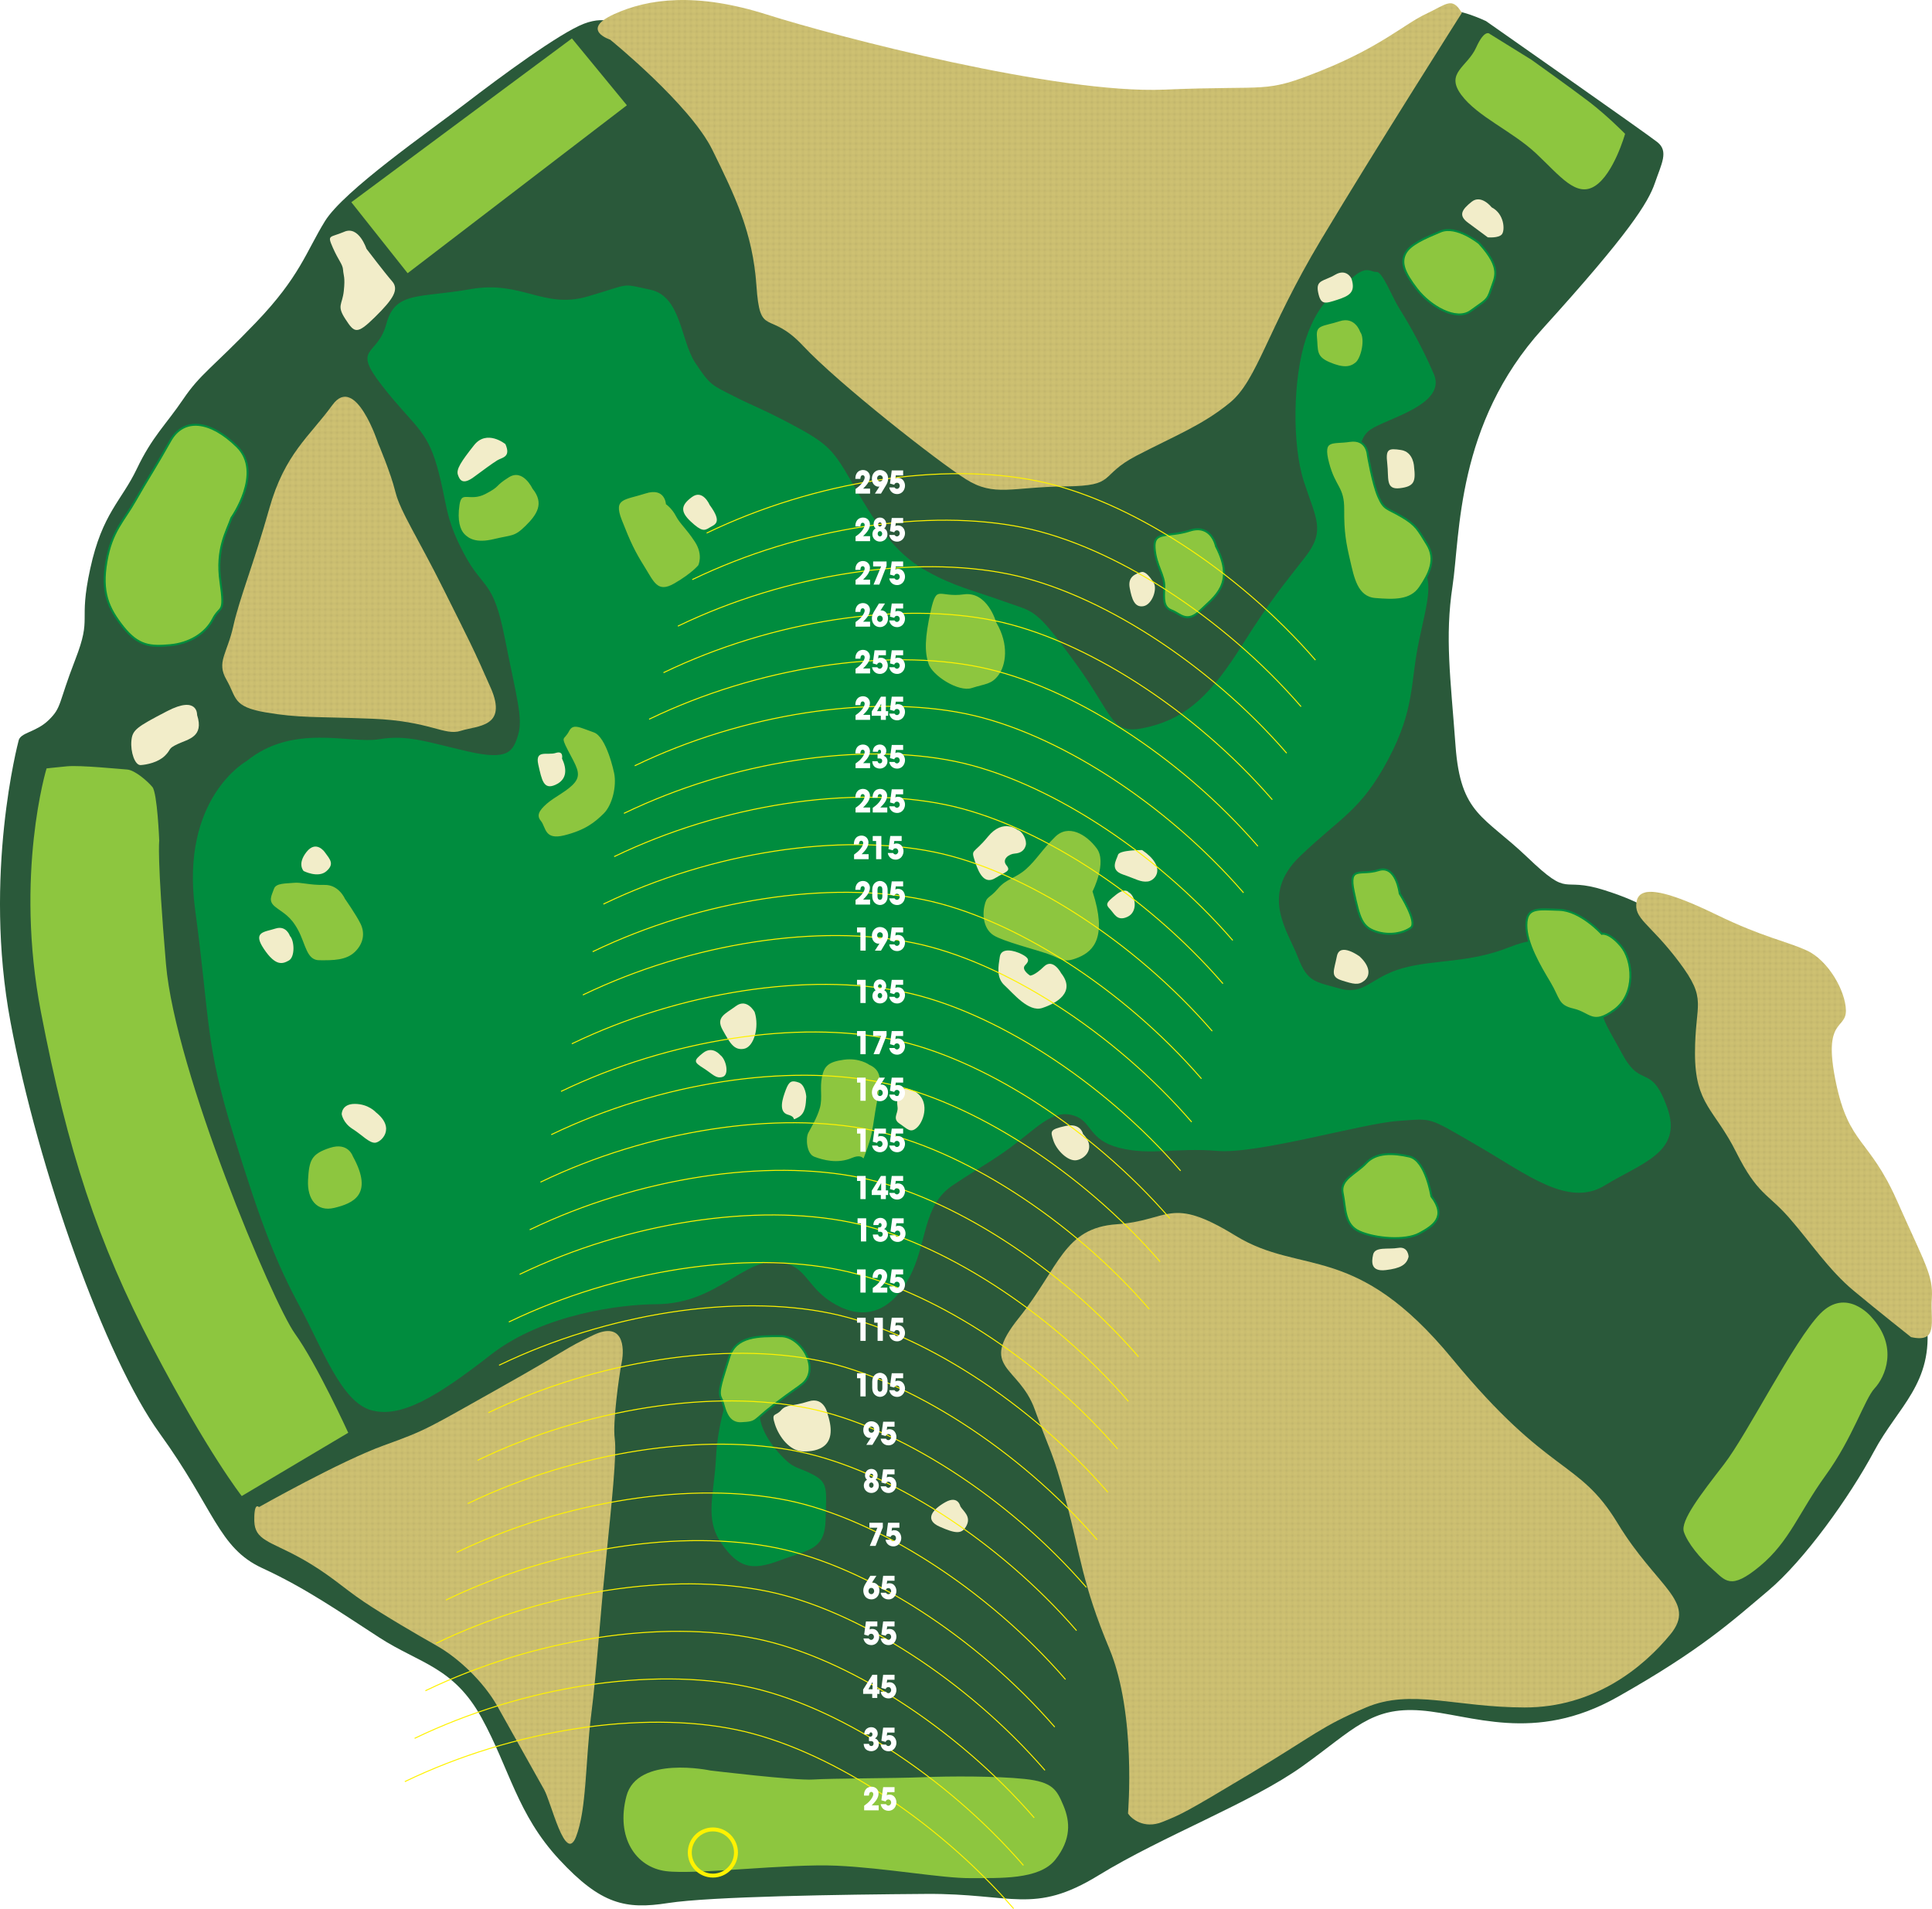 <!-- Generator: Adobe Illustrator 24.1.0, SVG Export Plug-In  -->
<svg version="1.1" xmlns="http://www.w3.org/2000/svg" xmlns:xlink="http://www.w3.org/1999/xlink" x="0px" y="0px"
	 width="982.87px" height="971.056px" viewBox="0 0 982.87 971.056" style="enable-background:new 0 0 982.87 971.056;"
	 xml:space="preserve">
<style type="text/css">
	.st0{fill:none;}
	.st1{clip-path:url(#SVGID_2_);fill:none;stroke:#C1B56C;stroke-width:2;stroke-dasharray:2,1;}
	.st2{fill:#2A593A;}
	.st3{fill:#008C3E;}
	.st4{fill:#F2EDC9;}
	.st5{fill:#8DC63F;stroke:#008C3E;}
	.st6{fill:#8DC63F;}
	.st7{fill:url(#NATIVE);}
	.st8{fill:none;stroke:#FFF200;stroke-width:0.5;}
	.st9{fill:none;stroke:#FFF200;stroke-width:2;}
	.st10{fill:#FFFFFF;}
</style>
<defs>
	
		<pattern  x="-7.028" y="734.565" width="72" height="72" patternUnits="userSpaceOnUse" id="NATIVE" viewBox="0 -72 72 72" style="overflow:visible;">
		<g>
			<rect y="-72" class="st0" width="72" height="72"/>
			<g>
				<defs>
					<rect id="SVGID_1_" y="-72" width="72" height="72"/>
				</defs>
				<use xlink:href="#SVGID_1_"  style="overflow:visible;fill:#D3C574;"/>
				<clipPath id="SVGID_2_">
					<use xlink:href="#SVGID_1_"  style="overflow:visible;"/>
				</clipPath>
				<line class="st1" x1="0.5" y1="-1.5" x2="71.5" y2="-1.5"/>
				<line class="st1" x1="0.5" y1="-4.5" x2="71.5" y2="-4.5"/>
				<line class="st1" x1="0.5" y1="-7.5" x2="71.5" y2="-7.5"/>
				<line class="st1" x1="0.5" y1="-10.5" x2="71.5" y2="-10.5"/>
				<line class="st1" x1="0.5" y1="-13.5" x2="71.5" y2="-13.5"/>
				<line class="st1" x1="0.5" y1="-16.5" x2="71.5" y2="-16.5"/>
				<line class="st1" x1="0.5" y1="-19.5" x2="71.5" y2="-19.5"/>
				<line class="st1" x1="0.5" y1="-22.5" x2="71.5" y2="-22.5"/>
				<line class="st1" x1="0.5" y1="-25.5" x2="71.5" y2="-25.5"/>
				<line class="st1" x1="0.5" y1="-28.5" x2="71.5" y2="-28.5"/>
				<line class="st1" x1="0.5" y1="-31.5" x2="71.5" y2="-31.5"/>
				<line class="st1" x1="0.5" y1="-34.5" x2="71.5" y2="-34.5"/>
				<line class="st1" x1="0.5" y1="-37.5" x2="71.5" y2="-37.5"/>
				<line class="st1" x1="0.5" y1="-40.5" x2="71.5" y2="-40.5"/>
				<line class="st1" x1="0.5" y1="-43.5" x2="71.5" y2="-43.5"/>
				<line class="st1" x1="0.5" y1="-46.5" x2="71.5" y2="-46.5"/>
				<line class="st1" x1="0.5" y1="-49.5" x2="71.5" y2="-49.5"/>
				<line class="st1" x1="0.5" y1="-52.5" x2="71.5" y2="-52.5"/>
				<line class="st1" x1="0.5" y1="-55.5" x2="71.5" y2="-55.5"/>
				<line class="st1" x1="0.5" y1="-58.5" x2="71.5" y2="-58.5"/>
				<line class="st1" x1="0.5" y1="-61.5" x2="71.5" y2="-61.5"/>
				<line class="st1" x1="0.5" y1="-64.5" x2="71.5" y2="-64.5"/>
				<line class="st1" x1="0.5" y1="-67.5" x2="71.5" y2="-67.5"/>
				<line class="st1" x1="0.5" y1="-70.5" x2="71.5" y2="-70.5"/>
			</g>
		</g>
	</pattern>
</defs>
<path class="st2" d="M9.389,377.063c0,0-18.124,67.956-4.011,142.983S53.429,690.69,81.238,729.14s29.846,58.238,52.171,68.524
	s39.363,22.286,59.688,35.412s37.666,14.804,51.955,40.842c14.289,26.038,18.058,48.916,39.402,71.936
	c21.343,23.02,33.845,25.537,55.401,22.196c21.556-3.341,87.69-4.344,131.409-4.65c43.72-0.306,54.615,10.766,87.511-9.399
	c32.896-20.165,77.847-36.937,103.921-55.62c26.074-18.682,34.735-30.256,60.203-28.292c25.468,1.963,57.419,17.16,100.012-6.881
	c42.594-24.041,58.309-38.633,76.668-54.082c18.359-15.449,41.467-47.776,53.735-70.744c12.268-22.968,30.377-34.685,26.893-65.688
	c-3.484-31.004-45.152-67.149-45.152-67.149l-65.032-108.171l-27.862-31.86c0,0-3.251-5.518-26.04-12.732
	c-22.789-7.214-16.734,4.698-38.97-16.572s-34.095-21.805-36.668-56.755c-2.574-34.951-5.486-55.185-1.54-81.296
	c3.946-26.111,1.764-82.368,45.874-131.001s53.682-64.154,57.057-74.012c3.375-9.859,7.161-16.199,1.267-20.86
	c-5.894-4.661-87.157-61.557-87.157-61.557s-15.538-7.375-19.735-4.553c-4.197,2.822-36.967,34.631-36.967,34.631l-241.294,91.417
	L315.713,13.322c0,0-6.323-5.983-18.663-1.249s-42.397,26.899-60.523,40.812s-61.648,44.098-71.22,59.618
	s-12.75,28.236-35.127,51.562s-28.109,25.915-37.003,39.025c-8.893,13.109-15.751,18.985-23.573,35.399
	s-17.537,22.486-23.697,50.776c-6.16,28.29,1.126,23.735-7.624,46.292c-8.75,22.557-6.785,24.111-13.429,30.647
	S10.085,372.455,9.389,377.063z"/>
<path class="st3" d="M125.538,387.074c0,0-33.937,18.701-26.296,75.458s5.008,67.612,19.439,114.473
	c14.432,46.861,22.146,65.899,33.773,87.514c11.627,21.615,21.129,48.535,36.367,52.823c15.238,4.288,33.843-7.132,60.857-28.203
	c27.014-21.071,67.084-25.607,83.977-25.702c16.894-0.095,27.823-6.717,36.891-11.967c9.067-5.249,18.379-12.116,29.46-8.787
	c11.081,3.329,11.232,13.281,25.285,21.031s27.504,4.156,37.135-13.585s6.545-36.741,22.366-47.258
	c15.821-10.517,21.859-13.245,33.504-22.407s18.642-16.048,28.105-12.963c9.463,3.085,7.074,12.322,23.008,16.384
	c15.934,4.063,29.159-0.227,49.74,1.559c20.581,1.786,73.932-13.982,91.992-15.224c18.06-1.243,14.598-2.428,40.165,12.358
	s46.487,31.847,65.092,20.427c18.605-11.42,39.938-16.802,31.791-39.545s-13.113-9.594-22.463-26.562
	c-9.351-16.968-8.673-14.88-11.834-24.625c-3.161-9.745-24.063-29.12-24.063-29.12s-1.543-9.5-21.973-1.335
	c-20.43,8.166-38.001,6.172-54.236,10.669c-16.235,4.497-19.32,13.96-32.018,10.386c-12.699-3.574-16.405-3.141-21.391-16.14
	s-19.416-31.397,1.107-51.132c20.523-19.735,30.964-23.122,44.827-49.159c13.863-26.037,11.191-39.018,15.762-60.502
	c4.57-21.484,7.411-29.329,1.014-39.563c-6.397-10.234-30.855-47.688-30.855-47.688s-3.124-14.373,5.022-20.092
	c8.145-5.719,38.979-12.644,32.393-28.202s-14.807-29.046-18.005-34.162s-8.184-18.116-11.194-17.909
	c-3.01,0.207-5.061-3.743-12.755,3.368s-16.517,10.743-23.156,30.59c-6.64,19.847-7.146,53.86-1.05,72.654
	s11.138,24.851,0.849,38.189c-10.29,13.339-17.062,20.92-32.299,45.095c-15.237,24.175-27.37,36.573-47.311,41.503
	c-19.941,4.93-16.63-3.837-37.457-32.468s-20.62-25.621-36.31-31.302c-15.69-5.681-24.701-7.373-38.754-15.123
	c-14.053-7.75-22.99-18.698-35.087-39.391c-12.097-20.693-13.226-24.173-30.967-33.804c-17.741-9.631-21.898-10.59-32.96-16.233
	c-11.062-5.643-11.758-5.417-19.302-16.817c-7.544-11.4-7.132-33.843-22.84-37.21c-15.709-3.367-9.463-3.085-31.962,3.444
	c-22.499,6.529-33.487-8.37-59.673-3.722c-26.187,4.648-38.189,0.849-42.722,17.705s-17.909,11.194-2.105,31.454
	s22.501,21.934,27.901,40.953c5.4,19.019,3.5,25.02,13.528,44.077c10.028,19.056,14.938,12.848,20.94,43.211
	c6.003,30.363,9.39,40.804,6.775,49.345c-2.615,8.541-4.966,13.15-25.754,8.354s-30.477-8.577-45.075-6.149
	C178.137,378.474,149.297,367.827,125.538,387.074z"/>
<path class="st4" d="M165.197,433.444c0,0-4.346-6.283-9.256-0.075c-4.91,6.208-1.467,9.707-1.467,9.707s7.375,3.762,11.57,0.093
	S167.944,437.169,165.197,433.444z"/>
<path class="st4" d="M147.497,476.112c0,0-1.806-5.568-7.375-3.762c-5.568,1.806-11.814,1.524-5.869,10.366
	c5.945,8.842,9.425,7.713,12.68,5.888C150.188,486.778,149.792,478.444,147.497,476.112z"/>
<path class="st5" d="M117.743,263.439c0,0,16.384-23.008,2.839-36.308s-27.185-15.03-33.994-2.82
	c-6.809,12.21-11.964,20.036-17.833,30.402c-5.869,10.366-11.926,15.408-14.597,30.891s0.735,23.61,8.524,33.392
	s14.035,10.064,23.761,9.217c9.726-0.847,18.097-5.87,21.859-13.245s6.264-2.032,3.856-18.944
	C109.749,279.11,115.373,270.362,117.743,263.439z"/>
<path class="st4" d="M191.203,565.788c0,0-3.669-4.195-10.61-4.251c-6.942-0.056-6.753,5.268-6.753,5.268s0.659,4.402,5.494,7.449
	c4.835,3.047,8.504,7.242,11.514,7.035S201.55,573.971,191.203,565.788z"/>
<path class="st4" d="M383.915,514.815c0,0-3.876-7.205-9.463-3.085s-10.459,5.701-6.809,12.21c3.65,6.509,5.701,10.459,10.799,9.575
	S386.398,522.472,383.915,514.815z"/>
<path class="st4" d="M366.383,536.657c0,0-3.894-4.891-8.785-0.997s-4.665,4.59,0.17,7.638s6.434,5.606,9.914,4.477
	C371.161,546.647,369.374,538.764,366.383,536.657z"/>
<path class="st4" d="M410.179,557.838c0,0-0.414-6.02-3.876-7.205c-3.462-1.185-4.854-0.733-6.509,3.65
	c-1.655,4.383-4.025,11.307,1.054,12.736c5.079,1.43,1.129,3.48,5.079,1.43S409.916,561.77,410.179,557.838z"/>
<path class="st4" d="M465.506,555.277c0,0-6.679-3.988-8.108,1.092s-0.959,4.158-0.752,7.168c0.207,3.01-2.822,5.531,1.092,8.108
	c3.913,2.577,5.512,5.135,9.011,1.693C470.248,569.894,473.107,559.735,465.506,555.277z"/>
<path class="st4" d="M421.136,719.681c0,0-1.543-9.5-9.896-6.791s-11.118,1.299-13.921,4.516c-2.803,3.217-5.098,0.884-3.066,7.149
	c2.032,6.264,7.526,13.714,14.467,13.77C415.663,738.38,426.555,736.386,421.136,719.681z"/>
<path class="st4" d="M488.562,766.276c0,0-1.11-5.794-7.619-2.144c-6.509,3.65-10.948,8.936-2.878,12.473
	c8.071,3.536,11.306,4.025,13.658-0.584C494.075,771.411,490.162,768.834,488.562,766.276z"/>
<path class="st4" d="M550.953,576.794c0,0-1.11-5.794-8.993-4.007c-7.882,1.788-7.657,2.484-6.076,7.356s7.319,10.704,11.721,10.045
	C552.007,589.529,557.839,583.791,550.953,576.794z"/>
<path class="st4" d="M539.812,495.017c0,0-4.102-7.901-8.767-3.311c-4.665,4.59-6.979,4.572-6.979,4.572s-4.835-3.047-2.502-5.343
	c2.333-2.295,1.881-3.687-1.806-5.568c-3.687-1.881-10.385-3.555-11.118,1.299c-0.733,4.854-1.937,10.629,2.428,14.598
	c4.365,3.969,12.154,13.751,19.114,11.493C537.141,510.499,547.601,504.799,539.812,495.017z"/>
<path class="st4" d="M574.161,453.872c0,0-1.599-2.558-6.49,1.336c-4.891,3.894-5.361,4.816-3.066,7.149s3.65,6.509,8.993,4.007
	C578.94,463.861,577.849,455.753,574.161,453.872z"/>
<path class="st4" d="M581.046,432.407c0,0-11.57-0.093-12.284,2.446s-4.458,7.6,2.465,9.97s8.993,4.007,12.699,3.574
	C587.631,447.964,593.932,441.304,581.046,432.407z"/>
<path class="st4" d="M517.722,422.176c0,0-7.356-6.076-15.069,3.349c-7.713,9.425-8.842,5.945-6.584,12.906
	c2.258,6.96,5.23,11.381,10.347,8.183c5.117-3.198,8.127-3.405,5.606-6.434c-2.521-3.029,1.204-5.775,4.214-5.983
	c3.01-0.207,4.872-1.58,5.587-4.12C522.539,427.537,520.262,422.891,517.722,422.176z"/>
<path class="st4" d="M587.002,296.618c0,0-3.65-6.509-6.434-5.606s-6.961,2.258-5.85,8.052c1.11,5.794,2.465,9.97,6.867,9.312
	C585.987,307.718,588.827,299.873,587.002,296.618z"/>
<path class="st4" d="M691.684,486.524c0,0-10.121-7.487-11.57-0.093c-1.448,7.393-3.555,10.385,2.446,12.284
	c6.001,1.9,8.541,2.614,11.57,0.093C697.159,496.288,697.197,491.66,691.684,486.524z"/>
<path class="st4" d="M716.6,639.223c0,0-0.188-5.324-5.286-4.439s-11.795-0.789-12.755,3.368s-0.997,8.785,6.415,7.92
	C712.386,645.206,715.641,643.381,716.6,639.223z"/>
<path class="st4" d="M719.382,237.522c0,0-0.17-7.638-6.641-8.616s-7.864-0.526-6.998,6.886s-1.034,13.413,6.378,12.548
	C719.533,247.473,720.248,244.934,719.382,237.522z"/>
<path class="st4" d="M687.527,141.693c0,0-2.502-5.343-8.315-1.918s-9.97,2.465-8.634,8.955c1.336,6.49,3.424,5.813,9.689,3.781
	C686.531,150.478,689.785,148.653,687.527,141.693z"/>
<path class="st4" d="M758.862,105.475c0,0-5.268-6.753-10.159-2.859c-4.891,3.894-6.998,6.886-1.937,10.629
	c5.061,3.743,10.121,7.487,10.121,7.487s5.55,0.508,7.186-1.562C765.711,117.101,765.315,108.767,758.862,105.475z"/>
<path class="st4" d="M361.006,256.842c0,0-3.405-8.127-8.993-4.007c-5.587,4.12-6.076,7.356-0.564,12.491
	c5.512,5.135,6.904,4.684,9.463,3.085C363.471,266.812,367.873,266.154,361.006,256.842z"/>
<path class="st4" d="M257.123,225.92c0,0-9.425-7.713-15.972,0.565c-6.546,8.278-9.123,12.191-8.22,14.975s2.502,5.343,8.089,1.222
	c5.587-4.12,9.312-6.867,11.87-8.466C255.449,232.617,260.076,232.654,257.123,225.92z"/>
<path class="st4" d="M186.42,126.537c0,0-3.838-11.833-11.269-8.653s-8.804,1.317-5.85,8.052s5.023,8.371,5.23,11.381
	c0.207,3.01,1.129,3.48,0.377,10.648s-3.762,7.375,0.81,14.354s5.719,8.145,15.05-1.035c9.33-9.181,12.378-14.016,8.709-18.211
	S186.42,126.537,186.42,126.537z"/>
<path class="st4" d="M100.272,363.729c0,0,0.545-10.178-15.257-1.974s-17.664,9.576-18.172,15.126s1.75,12.51,4.76,12.303
	c3.01-0.207,8.804-1.317,12.303-4.76c3.499-3.443,1.185-3.462,6.528-5.964C95.776,375.957,103.884,374.866,100.272,363.729z"/>
<path class="st5" d="M179.916,587.912c0,0-2.484-7.656-12.228-4.495c-9.745,3.161-10.93,6.622-11.475,16.8
	s4.723,16.931,13.997,14.692C179.485,612.669,191.092,608.135,179.916,587.912z"/>
<path class="st5" d="M175.884,456.903c0,0-3.18-7.431-10.818-7.261s-12.021-1.486-15.727-1.053
	c-3.706,0.433-9.256-0.075-10.441,3.387c-1.185,3.462-3.292,6.453,0.847,9.726s7.6,4.458,11.476,11.663
	c3.876,7.205,4.271,15.539,11.213,15.595c6.942,0.056,13.884,0.112,18.549-4.478c4.665-4.59,5.173-10.14,2.896-14.787
	C181.603,465.048,175.884,456.903,175.884,456.903z"/>
<path class="st5" d="M312.929,393.216c0,0-3.782-18.775-10.705-21.145c-6.923-2.37-10.836-4.947-13.188-0.338
	s-4.647,2.277-0.545,10.178c4.102,7.901,6.848,11.626,3.575,15.765c-3.273,4.139-10.008,7.093-14.203,10.761
	s-5.606,6.434-3.085,9.463c2.521,3.029,1.769,10.196,12.435,7.506c10.667-2.691,15.558-6.585,20.223-11.176
	C312.102,409.639,314.265,399.706,312.929,393.216z"/>
<path class="st4" d="M285.914,385.824c0,0,0.959-4.158-3.217-2.803c-4.176,1.355-10.629-1.937-8.842,5.945
	c1.788,7.882,2.672,12.98,8.711,10.252C288.605,396.49,288.416,391.166,285.914,385.824z"/>
<path class="st5" d="M442.479,541.206c0,0-5.061-3.743-13.169-2.652s-10.441,3.387-11.644,9.162
	c-1.204,5.776,0.377,10.648-1.053,15.727c-1.429,5.079-4.477,9.914-5.888,12.68c-1.411,2.766-1.015,11.099,3.368,12.755
	c4.383,1.655,12.003,3.799,19.433,0.62c7.431-3.18,4.59,4.665,7.431-3.18c2.84-7.845,3.085-9.463,4.796-20.788
	C447.465,554.205,451.471,545.213,442.479,541.206z"/>
<path class="st5" d="M271.289,248.249c0,0-5.005-10.685-12.68-5.888c-7.675,4.798-3.969,4.365-11.87,8.466
	s-12.247-2.182-13.469,5.908c-1.222,8.089,0.358,12.962,2.653,15.294c2.295,2.333,6.208,4.91,15.483,2.671
	c9.274-2.239,10.422-1.073,16.254-6.811C273.491,262.152,277.705,256.169,271.289,248.249z"/>
<path class="st5" d="M339.259,256.203c0,0-0.621-9.03-11.062-5.643c-10.441,3.387-16.912,2.409-12.378,14.016
	c4.534,11.607,6.811,16.254,11.608,23.929c4.798,7.675,6.83,13.94,15.897,8.69c9.067-5.249,12.34-9.388,12.34-9.388
	s2.822-5.531-1.75-12.51c-4.572-6.979-7.563-9.086-9.614-13.037S339.259,256.203,339.259,256.203z"/>
<path class="st5" d="M507.238,316.338c0,0-4.497-16.235-17.007-14.485s-14.072-5.436-17.194,8.655
	c-3.122,14.091-3.178,21.032-1.146,27.297c2.032,6.264,15.615,14.936,22.576,12.678s10.196-1.769,13.94-6.83
	C512.15,338.593,514.087,327.964,507.238,316.338z"/>
<path class="st5" d="M556.346,453.497c0,0,7.524-14.749,2.031-22.199s-14.938-12.848-21.936-5.962s-9.349,11.495-14.71,16.311
	c-5.361,4.816-9.989,4.779-14.429,10.065s-5.813,3.424-7.017,9.2c-1.204,5.775,0.132,12.266,4.967,15.313
	c4.835,3.047,20.769,7.11,27.692,9.48s7.826,5.154,15.953,1.749C557.025,484.048,563.797,476.466,556.346,453.497z"/>
<path class="st5" d="M618.625,277.898c0,0-2.22-11.588-13.357-7.976c-11.137,3.613-18.511-0.15-17.89,8.88
	c0.621,9.03,5.212,13.695,4.93,19.941s-0.545,10.178,3.838,11.833c4.383,1.655,7.582,6.772,14.58-0.114
	S628.653,296.955,618.625,277.898z"/>
<path class="st5" d="M752.467,123.705c0,0-11.495-9.349-19.622-5.944s-15.558,6.585-17.909,11.194
	c-2.351,4.609-0.771,9.481,5.87,18.097c6.641,8.616,19.998,16.592,27.448,11.098c7.449-5.494,8.371-5.023,10.271-11.025
	S764.395,136.76,752.467,123.705z"/>
<path class="st5" d="M692.401,168.576c0,0-2.709-8.353-11.062-5.643c-8.353,2.709-12.51,1.75-11.87,8.466
	c0.64,6.716-0.545,10.178,6.604,13.244s10.855,2.633,13.884,0.112C692.985,182.233,695.148,172.3,692.401,168.576z"/>
<path class="st5" d="M695.828,231.315c0,0-0.396-8.334-9.2-7.017c-8.804,1.317-14.335-1.504-10.967,11.25
	c3.368,12.755,7.77,12.096,7.677,23.666c-0.093,11.57,1.017,17.364,3.03,25.942c2.013,8.578,3.782,18.775,13.264,19.545
	s18.041,1.071,22.725-5.833c4.684-6.904,8.446-14.279,3.648-21.954c-4.798-7.675-5.475-9.763-13.075-14.222
	c-7.6-4.458-8.767-3.311-11.721-10.045C698.256,245.913,695.828,231.315,695.828,231.315z"/>
<path class="st5" d="M712.075,454.523c0,0-1.732-14.824-10.78-11.889c-9.049,2.935-15.483-2.671-12.585,11.006
	c2.898,13.676,4.253,17.853,11.176,20.223c6.923,2.37,14.109,0.808,17.834-1.939C721.445,469.178,712.075,454.523,712.075,454.523z"
	/>
<path class="st5" d="M814.886,475.023c0,0-10.78-11.889-21.654-12.208s-16.649-1.523-16.724,7.733s6.774,20.881,11.797,29.253
	c5.023,8.371,3.838,11.833,12.154,13.751c8.315,1.918,9.651,8.409,20.825,0.168s9.461-25.378,3.272-32.602
	C818.366,473.894,814.886,475.023,814.886,475.023z"/>
<path class="st5" d="M728.187,608.54c0,0-2.86-18.304-11.176-20.223s-16.875-2.219-22.01,3.293s-13.488,8.222-11.926,15.408
	c1.562,7.186,0.565,15.972,8.636,19.508s23.102,4.815,30.307,0.939C729.222,623.59,736.201,619.018,728.187,608.54z"/>
<path class="st6" d="M81.011,427.673c0,0-0.961-24.306-3.482-27.334c-2.521-3.029-8.955-8.634-12.887-8.898
	c-3.932-0.263-23.817-2.275-30.533-1.635c-6.716,0.64-10.422,1.073-10.422,1.073s-16.402,53.786-2.853,124.012
	S49.511,631.752,77.77,685.667s45.21,75.341,45.21,75.341l54.178-32.191c0,0-15.917-34.84-27.13-50.435
	c-11.213-15.595-60.94-133.32-65.59-187.97S81.011,427.673,81.011,427.673z"/>
<path class="st6" d="M361.36,900.622c0,0-37.193-7.937-42.685,13.077c-5.492,21.014,4.799,36.138,20.056,38.113
	c15.257,1.975,61.817-3.897,86.8-2.77c24.983,1.127,53.635,6.45,68.214,6.336s34.935,0.976,43.118-9.371
	c8.183-10.347,7.562-19.377,4.156-27.504c-3.405-8.127-5.456-12.077-19.791-13.581c-14.335-1.504-38.17-1.465-51.828-0.882
	c-13.658,0.584-46.749,0.548-55.779,1.169S361.36,900.622,361.36,900.622z"/>
<path class="st3" d="M372.204,704.012c0,0-7.091,18.455-7.937,37.193c-0.846,18.737-6.037,31.191,2.655,43.758
	c8.692,12.566,15.389,14.24,29.781,8.803c14.391-5.438,22.951-5.137,23.307-20.638s1.542-18.963-6.755-23.195
	c-8.297-4.232-9.237-2.389-16.349-10.083c-7.112-7.694-10.291-15.125-10.48-20.449c-0.188-5.324-0.396-8.334-0.396-8.334
	L372.204,704.012z"/>
<path class="st5" d="M410.18,689.219c-2.567-5.203-7.661-9.491-12.787-9.532c-11.57-0.094-23.139-0.187-26.469,10.894
	s-5.925,17.308-4.1,20.562c1.825,3.254,1.976,13.206,10.31,12.811c8.334-0.396,5.794-1.11,16.272-9.125
	c10.47-8.008,11.868-8.465,14.892-10.981C412.78,700.118,412.658,694.242,410.18,689.219z"/>
<path class="st6" d="M951.926,669.819c0,0-12.605-15.143-25.905-1.598s-37.057,61.255-48.984,76.663
	c-11.926,15.408-22.216,28.747-20.41,34.315s8.222,13.488,14.656,19.094s8.936,10.948,24.08-1.657
	c15.143-12.605,19.658-27.147,33.465-46.243s19.751-38.717,24.887-44.229C958.851,700.652,966.149,685.207,951.926,669.819z"/>
<path class="st6" d="M779.138,30.431l-21.183-13.13c0,0-2.521-3.029-6.998,6.886c-4.477,9.914-15.839,12.831-7.599,24.005
	s26,18.491,38.172,29.929s20.413,22.611,29.95,16.44c9.538-6.171,15.255-26.489,15.255-26.489s-9.181-9.33-18.381-16.347
	S779.138,30.431,779.138,30.431z"/>
<polygon class="st6" points="290.955,19.546 178.744,102.872 207.378,138.971 318.912,53.557 "/>
<path class="st7" d="M192.333,225.396c0,0-11.515-35.498-23.216-19.394s-24.267,24.796-32.129,52.733
	c-7.862,27.937-15.179,45.696-18.301,59.787c-3.122,14.091-8.709,18.211-3.46,27.278c5.249,9.067,2.898,13.676,19.998,16.591
	s24.513,2.049,54.123,3.214s36.722,8.859,45.075,6.149c8.353-2.709,24.08-1.657,15.218-21.861
	c-8.862-20.204-10.687-23.459-23.894-49.946c-13.208-26.487-22.125-39.749-24.59-49.72
	C198.692,240.258,192.333,225.396,192.333,225.396z"/>
<path class="st7" d="M131.728,766.633c0,0-2.521-3.029-2.37,6.923c0.151,9.952,8.015,10.478,22.99,18.698
	c14.975,8.22,21.861,15.218,32.678,22.479c10.818,7.261,26.94,16.648,37.306,22.516c10.366,5.869,23.46,17.776,30.76,30.794
	c7.3,13.018,20.075,35.799,23.725,42.308c3.65,6.509,10.8,38.038,16.236,23.966c5.436-14.072,4.701-37.682,7.672-61.724
	c2.971-24.042,4.061-44.397,7.333-77s5.772-55.723,4.681-63.831c-1.092-8.108,2.105-31.454,3.554-38.848
	c1.448-7.393,0.864-21.051-14.467-13.77c-15.332,7.281-12.322,7.074-48.121,27.149c-35.799,20.075-36.269,20.997-58.317,28.918
	C173.34,743.134,131.728,766.633,131.728,766.633z"/>
<path class="st7" d="M573.847,922.471c0,0,4.343-50.643-9.505-83.846s-14.657-47.557-21.845-74.458
	c-7.188-26.901-7.903-24.362-16.049-47.105c-8.147-22.744-28.991-20.598-8.186-46.579c20.805-25.981,22.817-45.866,49.907-47.73
	s26.732-14.826,60.351,5.81c33.619,20.635,60.839,2.574,110.338,62.677c49.499,60.103,64.153,50.734,84.021,83.523
	s40.637,39.899,26.848,56.68s-38.714,37.175-74.119,37.121c-35.405-0.055-57.773-9.723-80.762,0.042
	c-22.988,9.765-25.565,13.678-59.05,33.771c-33.485,20.093-34.877,20.545-44.396,24.402
	C581.88,930.635,575.446,925.029,573.847,922.471z"/>
<path class="st7" d="M972.206,680.165c0,0-16.556-13.093-29.198-23.608c-12.643-10.516-21.786-24.474-32.792-37.059
	s-16.104-11.701-27.035-33.541s-20.864-24.004-20.884-50.153c-0.02-26.149,6.696-26.789-8.186-46.579s-23.197-21.708-21.504-30.72
	s16.931-4.723,40.673,6.808c23.742,11.531,35.067,13.242,45.903,18.189c10.836,4.947,19.735,20.523,19.886,30.475
	c0.151,9.952-11.833,3.838-5.153,36.289c6.68,32.451,16.895,28.368,31.213,60.65c14.318,32.281,18.438,37.868,17.649,49.664
	S986.297,683.287,972.206,680.165z"/>
<path class="st7" d="M743.694,6.541c0,0-44.3,69.759-71.745,115.587s-32.278,71.244-46.255,82.702
	c-13.977,11.457-27.672,16.669-47.425,26.923s-9.612,15.427-36.458,15.673c-26.845,0.246-35.913,5.495-50.417-3.647
	s-65.094-48.89-82.759-67.777c-17.666-18.887-21.954-3.648-23.818-30.738c-1.864-27.09-10.97-45.676-22.353-68.909
	s-52.076-56.19-52.076-56.19s-15.464-4.984,1.956-12.943c17.42-7.959,41.744-11.233,77.752,0.165S537.87,47.921,592.501,45.585
	c54.631-2.336,49.966,2.255,79.915-9.768s42.308-23.725,52.993-28.729S738.671-1.83,743.694,6.541z"/>
<g>
	<path class="st8" d="M205.945,906.281c55.53-26.756,120.62-36.256,168.353-26.468c45.633,9.357,101.524,45.126,141.375,91.079"/>
	<path class="st8" d="M216.408,860.056c55.53-26.756,120.62-36.256,168.353-26.468c45.633,9.357,101.524,45.126,141.375,91.079"/>
	<path class="st8" d="M210.926,884.276c55.53-26.756,120.62-36.256,168.352-26.468c45.633,9.357,101.524,45.126,141.375,91.079"/>
	<path class="st8" d="M221.873,835.909c55.53-26.756,120.62-36.256,168.352-26.468c45.633,9.357,101.524,45.126,141.375,91.079"/>
	<path class="st8" d="M232.335,789.684c55.53-26.756,120.62-36.256,168.353-26.468c45.633,9.357,101.524,45.126,141.375,91.079"/>
	<path class="st8" d="M226.853,813.904c55.53-26.756,120.62-36.256,168.352-26.468c45.633,9.357,101.524,45.126,141.375,91.079"/>
	<path class="st8" d="M237.956,764.846c55.53-26.756,120.62-36.256,168.353-26.468c45.633,9.357,101.524,45.126,141.375,91.079"/>
	<path class="st8" d="M248.419,718.621c55.53-26.756,120.62-36.256,168.353-26.468c45.633,9.357,101.524,45.126,141.375,91.079"/>
	<path class="st8" d="M242.937,742.841c55.53-26.756,120.62-36.256,168.353-26.468c45.633,9.357,101.524,45.126,141.375,91.079"/>
	<path class="st8" d="M253.884,694.474c55.53-26.756,120.62-36.256,168.353-26.468c45.633,9.357,101.524,45.126,141.375,91.079"/>
	<path class="st8" d="M264.346,648.249c55.53-26.756,120.62-36.256,168.353-26.468c45.633,9.357,101.524,45.126,141.375,91.079"/>
	<path class="st8" d="M258.864,672.469c55.53-26.756,120.62-36.256,168.353-26.468c45.633,9.358,101.524,45.126,141.375,91.079"/>
	<path class="st8" d="M274.964,601.334c55.53-26.756,120.62-36.256,168.353-26.468c45.633,9.357,101.524,45.126,141.375,91.079"/>
	<path class="st8" d="M269.483,625.554c55.53-26.756,120.62-36.256,168.353-26.468c45.633,9.357,101.524,45.126,141.375,91.079"/>
	<path class="st8" d="M280.43,577.186c55.53-26.756,120.62-36.256,168.353-26.468c45.633,9.357,101.524,45.126,141.375,91.079"/>
	<path class="st8" d="M290.892,530.961c55.53-26.756,120.62-36.256,168.353-26.468c45.633,9.357,101.524,45.126,141.375,91.079"/>
	<path class="st8" d="M285.41,555.182c55.53-26.756,120.62-36.256,168.353-26.468c45.633,9.357,101.524,45.126,141.375,91.079"/>
	<path class="st8" d="M296.513,506.124c55.53-26.756,120.62-36.256,168.353-26.468c45.633,9.357,101.524,45.126,141.375,91.079"/>
	<path class="st8" d="M306.975,459.899c55.53-26.756,120.62-36.256,168.353-26.468c45.633,9.357,101.524,45.126,141.375,91.079"/>
	<path class="st8" d="M301.494,484.119c55.53-26.756,120.62-36.256,168.353-26.468c45.633,9.357,101.524,45.126,141.375,91.079"/>
	<path class="st8" d="M312.441,435.752c55.53-26.756,120.62-36.256,168.353-26.468c45.633,9.357,101.524,45.126,141.375,91.079"/>
	<path class="st8" d="M322.903,389.526c55.53-26.756,120.62-36.256,168.353-26.468c45.633,9.357,101.524,45.126,141.375,91.079"/>
	<path class="st8" d="M330.221,365.854c55.53-26.756,120.62-36.256,168.353-26.468c45.633,9.357,101.524,45.126,141.375,91.079"/>
	<path class="st8" d="M337.539,342.182c55.53-26.756,120.62-36.256,168.353-26.468c45.633,9.357,101.524,45.126,141.375,91.079"/>
	<path class="st8" d="M344.857,318.509c55.53-26.756,120.62-36.256,168.353-26.468c45.633,9.357,101.524,45.126,141.375,91.079"/>
	<path class="st8" d="M352.175,294.837c55.53-26.756,120.62-36.256,168.353-26.468c45.633,9.357,101.524,45.126,141.375,91.079"/>
	<path class="st8" d="M359.492,271.164c55.53-26.756,120.62-36.256,168.352-26.468c45.633,9.357,101.524,45.126,141.375,91.079"/>
	<path class="st8" d="M317.421,413.747c55.53-26.756,120.62-36.256,168.353-26.468c45.633,9.357,101.524,45.126,141.375,91.079"/>
	<circle class="st9" cx="362.668" cy="942.342" r="11.747"/>
</g>
<g>
	<g>
		<path class="st10" d="M447.013,918.345v2.531h-7.393v-2.34c1.317-0.971,2.21-1.624,3.201-2.866
			c0.325-0.414,1.444-1.815,1.444-3.009c0-0.478-0.241-1.146-0.992-1.146c-1.049,0-1.161,1.178-1.203,1.863h-2.55
			c0.028-0.764,0.057-1.735,0.623-2.707c0.892-1.56,2.464-1.799,3.229-1.799c2.337,0,3.569,1.751,3.569,3.423
			c0,2.5-1.826,4.41-3.483,6.05H447.013z"/>
		<path class="st10" d="M449.29,909.095h5.792v2.532h-3.739l-0.226,1.608c0.283-0.175,0.595-0.35,1.416-0.35
			c2.479,0,3.498,2.325,3.498,3.948c0,1.799-1.203,4.283-4.021,4.283c-2.252,0-3.682-1.528-3.994-3.391h2.691
			c0.241,0.366,0.509,0.557,0.736,0.637c0.227,0.096,0.412,0.096,0.496,0.096c0.765,0,1.417-0.701,1.417-1.56
			c0-0.764-0.496-1.544-1.431-1.544c-0.524,0-1.062,0.223-1.374,1.019l-2.166-0.605L449.29,909.095z"/>
	</g>
	<g>
		<path class="st10" d="M442.071,887.074c0.056,0.271,0.24,1.083,1.203,1.099c0.779,0,1.147-0.573,1.147-1.321
			c0-1.115-1.02-1.194-1.402-1.194h-0.948v-2.213h0.453c0.241,0,1.317,0,1.317-1.178c0-0.51-0.213-1.035-0.736-1.035
			c-0.779,0-0.807,0.732-0.822,1.019h-2.634c0.042-2.818,2.153-3.662,3.583-3.662c2.039,0,3.285,1.56,3.285,3.216
			c0,1.624-1.005,2.229-1.389,2.468c1.969,0.748,1.969,2.452,1.969,2.85c0,2.054-1.77,3.694-3.88,3.694
			c-1.218,0-2.592-0.525-3.271-1.656c-0.467-0.764-0.539-1.656-0.581-2.086H442.071z"/>
		<path class="st10" d="M449.29,878.811h5.792v2.531h-3.739l-0.226,1.608c0.283-0.175,0.595-0.35,1.416-0.35
			c2.479,0,3.498,2.325,3.498,3.948c0,1.799-1.203,4.283-4.021,4.283c-2.252,0-3.682-1.528-3.994-3.391h2.691
			c0.241,0.366,0.509,0.557,0.736,0.637c0.227,0.096,0.412,0.096,0.496,0.096c0.765,0,1.417-0.701,1.417-1.56
			c0-0.764-0.496-1.544-1.431-1.544c-0.524,0-1.062,0.223-1.374,1.019l-2.166-0.605L449.29,878.811z"/>
	</g>
	<g>
		<path class="st10" d="M439.11,861.644v-2.197l4.688-7.515h2.493v7.356h1.161v2.356h-1.161v2.07h-2.563v-2.07H439.11z
			 M443.897,859.287v-3.694h-0.028l-2.068,3.694H443.897z"/>
		<path class="st10" d="M449.29,851.932h5.792v2.531h-3.739l-0.226,1.608c0.283-0.175,0.595-0.35,1.416-0.35
			c2.479,0,3.498,2.325,3.498,3.949c0,1.799-1.203,4.283-4.021,4.283c-2.252,0-3.682-1.528-3.994-3.391h2.691
			c0.241,0.366,0.509,0.557,0.736,0.637c0.227,0.096,0.412,0.096,0.496,0.096c0.765,0,1.417-0.701,1.417-1.56
			c0-0.764-0.496-1.544-1.431-1.544c-0.524,0-1.062,0.223-1.374,1.019l-2.166-0.605L449.29,851.932z"/>
	</g>
	<g>
		<path class="st10" d="M440.541,824.81h5.792v2.531h-3.739l-0.226,1.608c0.283-0.175,0.595-0.35,1.416-0.35
			c2.479,0,3.498,2.325,3.498,3.949c0,1.799-1.203,4.283-4.021,4.283c-2.252,0-3.682-1.528-3.994-3.391h2.691
			c0.241,0.366,0.509,0.557,0.736,0.637c0.227,0.096,0.412,0.096,0.496,0.096c0.765,0,1.417-0.701,1.417-1.56
			c0-0.764-0.496-1.544-1.431-1.544c-0.524,0-1.062,0.223-1.374,1.019l-2.166-0.605L440.541,824.81z"/>
		<path class="st10" d="M449.29,824.81h5.792v2.531h-3.739l-0.226,1.608c0.283-0.175,0.595-0.35,1.416-0.35
			c2.479,0,3.498,2.325,3.498,3.949c0,1.799-1.203,4.283-4.021,4.283c-2.252,0-3.682-1.528-3.994-3.391h2.691
			c0.241,0.366,0.509,0.557,0.736,0.637c0.227,0.096,0.412,0.096,0.496,0.096c0.765,0,1.417-0.701,1.417-1.56
			c0-0.764-0.496-1.544-1.431-1.544c-0.524,0-1.062,0.223-1.374,1.019l-2.166-0.605L449.29,824.81z"/>
	</g>
	<g>
		<path class="st10" d="M443.557,805.124l0.028,0.032c0.127-0.064,0.312-0.064,0.509-0.064c1.53,0,3.3,1.321,3.3,3.996
			c0,2.691-1.855,4.49-4.065,4.49c-1.317,0-2.535-0.541-3.243-1.592c-0.665-0.844-0.892-2.054-0.892-2.961
			c0-1.194,0.439-2.245,0.962-3.152l2.607-4.299h3.101L443.557,805.124z M443.245,810.935c0.793,0,1.473-0.653,1.473-1.592
			c0-0.764-0.509-1.608-1.473-1.608c-0.85,0-1.416,0.732-1.416,1.56C441.829,810.394,442.594,810.935,443.245,810.935z"/>
		<path class="st10" d="M449.29,801.574h5.792v2.531h-3.739l-0.226,1.608c0.283-0.175,0.595-0.35,1.416-0.35
			c2.479,0,3.498,2.325,3.498,3.949c0,1.799-1.203,4.283-4.021,4.283c-2.252,0-3.682-1.528-3.994-3.391h2.691
			c0.241,0.366,0.509,0.557,0.736,0.637c0.227,0.096,0.412,0.096,0.496,0.096c0.765,0,1.417-0.701,1.417-1.56
			c0-0.764-0.496-1.544-1.431-1.544c-0.524,0-1.062,0.223-1.374,1.019l-2.166-0.605L449.29,801.574z"/>
	</g>
	<g>
		<path class="st10" d="M449.121,774.597v2.309l-3.682,9.473h-2.945l3.867-9.25h-4.066v-2.532H449.121z"/>
		<path class="st10" d="M451.767,774.597h5.792v2.532h-3.739l-0.226,1.608c0.283-0.175,0.595-0.35,1.416-0.35
			c2.479,0,3.498,2.325,3.498,3.949c0,1.799-1.203,4.283-4.021,4.283c-2.252,0-3.682-1.529-3.994-3.391h2.691
			c0.241,0.366,0.509,0.557,0.736,0.637c0.227,0.096,0.412,0.096,0.496,0.096c0.765,0,1.417-0.701,1.417-1.56
			c0-0.764-0.496-1.544-1.431-1.544c-0.524,0-1.062,0.223-1.374,1.019l-2.166-0.605L451.767,774.597z"/>
	</g>
	<g>
		<path class="st10" d="M447.097,755.721c0,2.006-1.614,3.726-3.81,3.726c-2.195,0-3.837-1.719-3.837-3.726
			c0-0.446,0.07-2.213,1.642-2.977c-0.34-0.302-1.019-0.923-1.019-2.213c0-1.704,1.175-3.312,3.2-3.312c2.082,0,3.2,1.688,3.2,3.28
			c0,1.322-0.694,1.942-1.019,2.245C446.998,753.476,447.097,755.211,447.097,755.721z M443.316,756.803
			c0.68,0,1.105-0.716,1.105-1.337c0-0.637-0.411-1.353-1.147-1.353c-0.595,0-1.147,0.494-1.147,1.337
			C442.126,756.166,442.58,756.803,443.316,756.803z M443.26,751.82c0.495,0,0.977-0.446,0.977-1.115
			c0-0.605-0.467-1.051-0.95-1.051c-0.495,0-0.977,0.43-0.977,1.083C442.311,751.549,442.892,751.82,443.26,751.82z"/>
		<path class="st10" d="M449.29,747.441h5.792v2.531h-3.739l-0.226,1.608c0.283-0.175,0.595-0.35,1.416-0.35
			c2.479,0,3.498,2.325,3.498,3.949c0,1.799-1.203,4.283-4.021,4.283c-2.252,0-3.682-1.528-3.994-3.391h2.691
			c0.241,0.366,0.509,0.557,0.736,0.637c0.227,0.096,0.412,0.096,0.496,0.096c0.765,0,1.417-0.701,1.417-1.56
			c0-0.764-0.496-1.544-1.431-1.544c-0.524,0-1.062,0.223-1.374,1.019l-2.166-0.605L449.29,747.441z"/>
	</g>
	<g>
		<path class="st10" d="M443.019,731.418l-0.028-0.032c-0.099,0.048-0.255,0.064-0.509,0.064c-1.501,0-3.3-1.385-3.3-3.996
			c0-2.691,1.855-4.474,4.065-4.474c1.317,0,2.535,0.525,3.3,1.544c0.694,0.796,0.878,1.895,0.878,2.93
			c-0.015,1.258-0.467,2.309-1.005,3.216l-2.607,4.315h-3.101L443.019,731.418z M443.302,725.623c-0.765,0-1.444,0.637-1.444,1.576
			c0,0.764,0.496,1.608,1.444,1.608c0.878,0,1.444-0.732,1.444-1.56C444.746,726.164,443.982,725.623,443.302,725.623z"/>
		<path class="st10" d="M449.29,723.203h5.792v2.531h-3.739l-0.226,1.608c0.283-0.175,0.595-0.35,1.416-0.35
			c2.479,0,3.498,2.325,3.498,3.949c0,1.799-1.203,4.283-4.021,4.283c-2.252,0-3.682-1.529-3.994-3.391h2.691
			c0.241,0.366,0.509,0.557,0.736,0.637c0.227,0.096,0.412,0.096,0.496,0.096c0.765,0,1.417-0.701,1.417-1.56
			c0-0.764-0.496-1.544-1.431-1.544c-0.524,0-1.062,0.223-1.374,1.019l-2.166-0.605L449.29,723.203z"/>
	</g>
	<g>
		<path class="st10" d="M440.386,710.333h-2.677v-9.25h-1.714v-2.532h4.391V710.333z"/>
		<path class="st10" d="M443.739,702.802c0-3.407,2.45-4.474,3.951-4.474c1.345,0,3.867,0.987,3.867,4.474v3.28
			c0,3.28-2.223,4.474-3.867,4.474c-1.543,0-3.951-1.146-3.951-4.474V702.802z M446.416,706.162c0,0.701,0.198,1.751,1.232,1.751
			c1.232,0,1.232-1.401,1.232-1.751v-3.439c0-0.366,0-1.751-1.232-1.751c-1.062,0-1.232,1.115-1.232,1.751V706.162z"/>
		<path class="st10" d="M453.664,698.551h5.792v2.532h-3.739l-0.226,1.608c0.283-0.175,0.595-0.35,1.416-0.35
			c2.479,0,3.498,2.325,3.498,3.949c0,1.799-1.203,4.283-4.021,4.283c-2.252,0-3.682-1.529-3.994-3.391h2.691
			c0.241,0.366,0.509,0.557,0.736,0.637c0.227,0.096,0.412,0.096,0.496,0.096c0.765,0,1.417-0.701,1.417-1.56
			c0-0.764-0.496-1.544-1.431-1.544c-0.524,0-1.062,0.223-1.374,1.019l-2.166-0.605L453.664,698.551z"/>
	</g>
	<g>
		<path class="st10" d="M440.386,682.075h-2.677v-9.25h-1.714v-2.531h4.391V682.075z"/>
		<path class="st10" d="M449.135,682.075h-2.677v-9.25h-1.714v-2.531h4.391V682.075z"/>
		<path class="st10" d="M453.664,670.294h5.792v2.531h-3.739l-0.226,1.608c0.283-0.175,0.595-0.35,1.416-0.35
			c2.479,0,3.498,2.325,3.498,3.949c0,1.799-1.203,4.283-4.021,4.283c-2.252,0-3.682-1.528-3.994-3.391h2.691
			c0.241,0.366,0.509,0.557,0.736,0.637c0.227,0.096,0.412,0.096,0.496,0.096c0.765,0,1.417-0.701,1.417-1.56
			c0-0.764-0.496-1.544-1.431-1.544c-0.524,0-1.062,0.223-1.374,1.019l-2.166-0.605L453.664,670.294z"/>
	</g>
	<g>
		<path class="st10" d="M440.386,657.515h-2.677v-9.25h-1.714v-2.532h4.391V657.515z"/>
		<path class="st10" d="M451.387,654.984v2.532h-7.393v-2.34c1.317-0.971,2.21-1.624,3.201-2.866
			c0.325-0.414,1.444-1.815,1.444-3.009c0-0.478-0.241-1.146-0.992-1.146c-1.049,0-1.161,1.178-1.203,1.863h-2.55
			c0.028-0.764,0.057-1.735,0.623-2.707c0.892-1.56,2.464-1.799,3.229-1.799c2.337,0,3.569,1.751,3.569,3.423
			c0,2.5-1.826,4.41-3.483,6.05H451.387z"/>
		<path class="st10" d="M453.664,645.734h5.792v2.532h-3.739l-0.226,1.608c0.283-0.175,0.595-0.35,1.416-0.35
			c2.479,0,3.498,2.325,3.498,3.949c0,1.799-1.203,4.283-4.021,4.283c-2.252,0-3.682-1.529-3.994-3.391h2.691
			c0.241,0.366,0.509,0.557,0.736,0.637c0.227,0.096,0.412,0.096,0.496,0.096c0.765,0,1.417-0.701,1.417-1.56
			c0-0.764-0.496-1.544-1.431-1.544c-0.524,0-1.062,0.223-1.374,1.019l-2.166-0.605L453.664,645.734z"/>
	</g>
	<g>
		<path class="st10" d="M440.658,631.51h-2.677v-9.25h-1.714v-2.532h4.391V631.51z"/>
		<path class="st10" d="M446.716,627.991c0.056,0.271,0.24,1.083,1.203,1.099c0.779,0,1.147-0.573,1.147-1.322
			c0-1.115-1.02-1.194-1.402-1.194h-0.948v-2.213h0.453c0.241,0,1.317,0,1.317-1.178c0-0.51-0.213-1.035-0.736-1.035
			c-0.779,0-0.807,0.732-0.822,1.019h-2.634c0.042-2.818,2.153-3.662,3.583-3.662c2.039,0,3.285,1.56,3.285,3.216
			c0,1.624-1.005,2.229-1.389,2.468c1.969,0.748,1.969,2.452,1.969,2.85c0,2.054-1.77,3.694-3.88,3.694
			c-1.218,0-2.592-0.525-3.271-1.656c-0.467-0.764-0.539-1.656-0.581-2.086H446.716z"/>
		<path class="st10" d="M453.935,619.728h5.792v2.532h-3.739l-0.226,1.608c0.283-0.175,0.595-0.35,1.416-0.35
			c2.479,0,3.498,2.325,3.498,3.948c0,1.799-1.203,4.283-4.021,4.283c-2.252,0-3.682-1.528-3.994-3.391h2.691
			c0.241,0.366,0.509,0.557,0.736,0.637c0.227,0.096,0.412,0.096,0.496,0.096c0.765,0,1.417-0.701,1.417-1.56
			c0-0.764-0.496-1.544-1.431-1.544c-0.524,0-1.062,0.223-1.374,1.019l-2.166-0.605L453.935,619.728z"/>
	</g>
	<g>
		<path class="st10" d="M440.386,609.963h-2.677v-9.25h-1.714v-2.531h4.391V609.963z"/>
		<path class="st10" d="M443.484,607.893v-2.197l4.688-7.515h2.493v7.356h1.161v2.356h-1.161v2.07h-2.563v-2.07H443.484z
			 M448.271,605.537v-3.694h-0.028l-2.068,3.694H448.271z"/>
		<path class="st10" d="M453.664,598.181h5.792v2.531h-3.739l-0.226,1.608c0.283-0.175,0.595-0.35,1.416-0.35
			c2.479,0,3.498,2.325,3.498,3.948c0,1.799-1.203,4.283-4.021,4.283c-2.252,0-3.682-1.528-3.994-3.391h2.691
			c0.241,0.366,0.509,0.557,0.736,0.637c0.227,0.096,0.412,0.096,0.496,0.096c0.765,0,1.417-0.701,1.417-1.56
			c0-0.764-0.496-1.544-1.431-1.544c-0.524,0-1.062,0.223-1.374,1.019l-2.166-0.605L453.664,598.181z"/>
	</g>
	<g>
		<path class="st10" d="M440.386,585.878h-2.677v-9.25h-1.714v-2.532h4.391V585.878z"/>
		<path class="st10" d="M444.915,574.096h5.792v2.532h-3.739l-0.226,1.608c0.283-0.175,0.595-0.35,1.416-0.35
			c2.479,0,3.498,2.325,3.498,3.949c0,1.799-1.203,4.283-4.021,4.283c-2.252,0-3.682-1.529-3.994-3.391h2.691
			c0.241,0.366,0.509,0.557,0.736,0.637c0.227,0.096,0.412,0.096,0.496,0.096c0.765,0,1.417-0.701,1.417-1.56
			c0-0.764-0.496-1.544-1.431-1.544c-0.524,0-1.062,0.223-1.374,1.019l-2.166-0.605L444.915,574.096z"/>
		<path class="st10" d="M453.664,574.096h5.792v2.532h-3.739l-0.226,1.608c0.283-0.175,0.595-0.35,1.416-0.35
			c2.479,0,3.498,2.325,3.498,3.949c0,1.799-1.203,4.283-4.021,4.283c-2.252,0-3.682-1.529-3.994-3.391h2.691
			c0.241,0.366,0.509,0.557,0.736,0.637c0.227,0.096,0.412,0.096,0.496,0.096c0.765,0,1.417-0.701,1.417-1.56
			c0-0.764-0.496-1.544-1.431-1.544c-0.524,0-1.062,0.223-1.374,1.019l-2.166-0.605L453.664,574.096z"/>
	</g>
	<g>
		<path class="st10" d="M440.386,559.949h-2.677v-9.25h-1.714v-2.531h4.391V559.949z"/>
		<path class="st10" d="M447.931,551.717l0.028,0.032c0.127-0.064,0.312-0.064,0.509-0.064c1.53,0,3.3,1.321,3.3,3.996
			c0,2.691-1.855,4.49-4.065,4.49c-1.317,0-2.535-0.541-3.243-1.592c-0.665-0.844-0.892-2.054-0.892-2.961
			c0-1.194,0.439-2.245,0.962-3.152l2.607-4.299h3.101L447.931,551.717z M447.619,557.529c0.793,0,1.473-0.653,1.473-1.592
			c0-0.764-0.509-1.608-1.473-1.608c-0.85,0-1.416,0.732-1.416,1.56C446.203,556.987,446.968,557.529,447.619,557.529z"/>
		<path class="st10" d="M453.664,548.167h5.792v2.531h-3.739l-0.226,1.608c0.283-0.175,0.595-0.35,1.416-0.35
			c2.479,0,3.498,2.325,3.498,3.948c0,1.799-1.203,4.283-4.021,4.283c-2.252,0-3.682-1.528-3.994-3.391h2.691
			c0.241,0.366,0.509,0.557,0.736,0.637c0.227,0.096,0.412,0.096,0.496,0.096c0.765,0,1.417-0.701,1.417-1.56
			c0-0.764-0.496-1.544-1.431-1.544c-0.524,0-1.062,0.223-1.374,1.019l-2.166-0.605L453.664,548.167z"/>
	</g>
	<g>
		<path class="st10" d="M440.386,536.26h-2.677v-9.25h-1.714v-2.532h4.391V536.26z"/>
		<path class="st10" d="M451.018,524.478v2.309l-3.682,9.473h-2.945l3.867-9.25h-4.066v-2.532H451.018z"/>
		<path class="st10" d="M453.664,524.478h5.792v2.532h-3.739l-0.226,1.608c0.283-0.175,0.595-0.35,1.416-0.35
			c2.479,0,3.498,2.325,3.498,3.949c0,1.799-1.203,4.283-4.021,4.283c-2.252,0-3.682-1.529-3.994-3.391h2.691
			c0.241,0.366,0.509,0.557,0.736,0.637c0.227,0.096,0.412,0.096,0.496,0.096c0.765,0,1.417-0.701,1.417-1.56
			c0-0.764-0.496-1.544-1.431-1.544c-0.524,0-1.062,0.223-1.374,1.019l-2.166-0.605L453.664,524.478z"/>
	</g>
	<g>
		<path class="st10" d="M440.386,510.208h-2.677v-9.25h-1.714v-2.532h4.391V510.208z"/>
		<path class="st10" d="M451.471,506.705c0,2.006-1.614,3.726-3.81,3.726c-2.195,0-3.837-1.72-3.837-3.726
			c0-0.446,0.071-2.213,1.642-2.977c-0.34-0.302-1.019-0.923-1.019-2.213c0-1.704,1.175-3.312,3.2-3.312c2.082,0,3.2,1.688,3.2,3.28
			c0,1.321-0.694,1.942-1.019,2.245C451.372,504.46,451.471,506.196,451.471,506.705z M447.69,507.788
			c0.68,0,1.105-0.716,1.105-1.337c0-0.637-0.411-1.353-1.147-1.353c-0.595,0-1.147,0.494-1.147,1.337
			C446.5,507.151,446.954,507.788,447.69,507.788z M447.634,502.805c0.495,0,0.977-0.446,0.977-1.115
			c0-0.605-0.467-1.051-0.95-1.051c-0.495,0-0.977,0.43-0.977,1.083C446.684,502.534,447.266,502.805,447.634,502.805z"/>
		<path class="st10" d="M453.664,498.426h5.792v2.532h-3.739l-0.226,1.608c0.283-0.175,0.595-0.35,1.416-0.35
			c2.479,0,3.498,2.325,3.498,3.949c0,1.799-1.203,4.283-4.021,4.283c-2.252,0-3.682-1.528-3.994-3.391h2.691
			c0.241,0.366,0.509,0.557,0.736,0.637c0.227,0.096,0.412,0.096,0.496,0.096c0.765,0,1.417-0.701,1.417-1.56
			c0-0.764-0.496-1.544-1.431-1.544c-0.524,0-1.062,0.223-1.374,1.019l-2.166-0.605L453.664,498.426z"/>
	</g>
	<g>
		<path class="st10" d="M440.386,483.561h-2.677v-9.25h-1.714v-2.532h4.391V483.561z"/>
		<path class="st10" d="M447.393,479.995l-0.028-0.032c-0.099,0.048-0.255,0.064-0.509,0.064c-1.501,0-3.3-1.385-3.3-3.996
			c0-2.691,1.855-4.474,4.065-4.474c1.317,0,2.535,0.525,3.3,1.544c0.694,0.796,0.878,1.895,0.878,2.93
			c-0.015,1.258-0.467,2.309-1.005,3.216l-2.607,4.315h-3.101L447.393,479.995z M447.676,474.199c-0.765,0-1.444,0.637-1.444,1.576
			c0,0.764,0.496,1.608,1.444,1.608c0.878,0,1.444-0.732,1.444-1.56C449.12,474.74,448.356,474.199,447.676,474.199z"/>
		<path class="st10" d="M453.664,471.779h5.792v2.532h-3.739l-0.226,1.608c0.283-0.175,0.595-0.35,1.416-0.35
			c2.479,0,3.498,2.325,3.498,3.949c0,1.799-1.203,4.283-4.021,4.283c-2.252,0-3.682-1.528-3.994-3.391h2.691
			c0.241,0.366,0.509,0.557,0.736,0.637c0.227,0.096,0.412,0.096,0.496,0.096c0.765,0,1.417-0.701,1.417-1.56
			c0-0.764-0.496-1.544-1.431-1.544c-0.524,0-1.062,0.223-1.374,1.019l-2.166-0.605L453.664,471.779z"/>
	</g>
	<g>
		<path class="st10" d="M442.638,457.602v2.532h-7.393v-2.34c1.317-0.971,2.21-1.624,3.201-2.866
			c0.325-0.414,1.444-1.815,1.444-3.009c0-0.478-0.241-1.146-0.992-1.146c-1.049,0-1.161,1.178-1.204,1.863h-2.549
			c0.028-0.764,0.057-1.735,0.623-2.707c0.892-1.56,2.464-1.799,3.229-1.799c2.337,0,3.569,1.751,3.569,3.423
			c0,2.5-1.826,4.41-3.483,6.05H442.638z"/>
		<path class="st10" d="M443.739,452.602c0-3.407,2.45-4.474,3.951-4.474c1.345,0,3.867,0.987,3.867,4.474v3.28
			c0,3.28-2.223,4.474-3.867,4.474c-1.543,0-3.951-1.146-3.951-4.474V452.602z M446.416,455.962c0,0.701,0.198,1.751,1.232,1.751
			c1.232,0,1.232-1.401,1.232-1.751v-3.439c0-0.366,0-1.751-1.232-1.751c-1.062,0-1.232,1.115-1.232,1.751V455.962z"/>
		<path class="st10" d="M453.664,448.351h5.792v2.531h-3.739l-0.226,1.608c0.283-0.175,0.595-0.35,1.416-0.35
			c2.479,0,3.498,2.325,3.498,3.949c0,1.799-1.203,4.283-4.021,4.283c-2.252,0-3.682-1.528-3.994-3.391h2.691
			c0.241,0.366,0.509,0.557,0.736,0.637c0.227,0.096,0.412,0.096,0.496,0.096c0.765,0,1.417-0.701,1.417-1.56
			c0-0.764-0.496-1.544-1.431-1.544c-0.524,0-1.062,0.223-1.374,1.019l-2.166-0.605L453.664,448.351z"/>
	</g>
	<g>
		<path class="st10" d="M441.884,434.515v2.532h-7.393v-2.34c1.317-0.971,2.21-1.624,3.201-2.866
			c0.325-0.414,1.444-1.815,1.444-3.009c0-0.478-0.241-1.146-0.992-1.146c-1.049,0-1.161,1.178-1.204,1.863h-2.549
			c0.028-0.764,0.057-1.735,0.623-2.707c0.892-1.56,2.464-1.799,3.229-1.799c2.337,0,3.569,1.751,3.569,3.423
			c0,2.5-1.826,4.41-3.483,6.05H441.884z"/>
		<path class="st10" d="M448.381,437.047h-2.677v-9.25h-1.714v-2.531h4.391V437.047z"/>
		<path class="st10" d="M452.909,425.265h5.792v2.531h-3.739l-0.226,1.608c0.283-0.175,0.595-0.35,1.416-0.35
			c2.479,0,3.498,2.325,3.498,3.949c0,1.799-1.203,4.283-4.021,4.283c-2.252,0-3.682-1.528-3.994-3.391h2.691
			c0.241,0.366,0.509,0.557,0.736,0.637c0.227,0.096,0.412,0.096,0.496,0.096c0.765,0,1.417-0.701,1.417-1.56
			c0-0.764-0.496-1.544-1.431-1.544c-0.524,0-1.062,0.223-1.374,1.019l-2.166-0.605L452.909,425.265z"/>
	</g>
	<g>
		<path class="st10" d="M442.638,410.766v2.532h-7.393v-2.34c1.317-0.971,2.21-1.624,3.201-2.866
			c0.325-0.414,1.444-1.815,1.444-3.009c0-0.478-0.241-1.146-0.992-1.146c-1.049,0-1.161,1.178-1.204,1.863h-2.549
			c0.028-0.764,0.057-1.735,0.623-2.707c0.892-1.56,2.464-1.799,3.229-1.799c2.337,0,3.569,1.751,3.569,3.423
			c0,2.5-1.826,4.41-3.483,6.05H442.638z"/>
		<path class="st10" d="M451.387,410.766v2.532h-7.393v-2.34c1.317-0.971,2.21-1.624,3.201-2.866
			c0.325-0.414,1.444-1.815,1.444-3.009c0-0.478-0.241-1.146-0.992-1.146c-1.049,0-1.161,1.178-1.203,1.863h-2.55
			c0.028-0.764,0.057-1.735,0.623-2.707c0.892-1.56,2.464-1.799,3.229-1.799c2.337,0,3.569,1.751,3.569,3.423
			c0,2.5-1.826,4.41-3.483,6.05H451.387z"/>
		<path class="st10" d="M453.664,401.515h5.792v2.532h-3.739l-0.226,1.608c0.283-0.175,0.595-0.35,1.416-0.35
			c2.479,0,3.498,2.325,3.498,3.949c0,1.799-1.203,4.283-4.021,4.283c-2.252,0-3.682-1.528-3.994-3.391h2.691
			c0.241,0.366,0.509,0.557,0.736,0.637c0.227,0.096,0.412,0.096,0.496,0.096c0.765,0,1.417-0.701,1.417-1.56
			c0-0.764-0.496-1.544-1.431-1.544c-0.524,0-1.062,0.223-1.374,1.019l-2.166-0.605L453.664,401.515z"/>
	</g>
	<g>
		<path class="st10" d="M442.638,388.204v2.532h-7.393v-2.34c1.317-0.971,2.21-1.624,3.201-2.866
			c0.325-0.414,1.444-1.815,1.444-3.009c0-0.478-0.241-1.146-0.992-1.146c-1.049,0-1.161,1.178-1.204,1.863h-2.549
			c0.028-0.764,0.057-1.735,0.623-2.707c0.892-1.56,2.464-1.799,3.229-1.799c2.337,0,3.569,1.751,3.569,3.423
			c0,2.5-1.826,4.41-3.483,6.05H442.638z"/>
		<path class="st10" d="M446.444,387.217c0.056,0.271,0.24,1.083,1.203,1.099c0.779,0,1.147-0.573,1.147-1.321
			c0-1.115-1.02-1.194-1.402-1.194h-0.948v-2.213h0.453c0.241,0,1.317,0,1.317-1.178c0-0.509-0.213-1.035-0.736-1.035
			c-0.779,0-0.807,0.732-0.822,1.019h-2.634c0.042-2.818,2.153-3.662,3.583-3.662c2.039,0,3.286,1.56,3.286,3.216
			c0,1.624-1.005,2.229-1.389,2.468c1.969,0.748,1.969,2.452,1.969,2.85c0,2.054-1.77,3.694-3.88,3.694
			c-1.218,0-2.592-0.525-3.271-1.656c-0.467-0.764-0.539-1.656-0.581-2.086H446.444z"/>
		<path class="st10" d="M453.664,378.954h5.792v2.532h-3.739l-0.226,1.608c0.283-0.175,0.595-0.35,1.416-0.35
			c2.479,0,3.498,2.325,3.498,3.949c0,1.799-1.203,4.283-4.021,4.283c-2.252,0-3.682-1.528-3.994-3.391h2.691
			c0.241,0.366,0.509,0.557,0.736,0.637c0.227,0.096,0.412,0.096,0.496,0.096c0.765,0,1.417-0.701,1.417-1.56
			c0-0.764-0.496-1.544-1.431-1.544c-0.524,0-1.062,0.223-1.374,1.019l-2.166-0.605L453.664,378.954z"/>
	</g>
	<g>
		<path class="st10" d="M442.638,363.637v2.531h-7.393v-2.34c1.317-0.971,2.21-1.624,3.201-2.866
			c0.325-0.414,1.444-1.815,1.444-3.009c0-0.478-0.241-1.146-0.992-1.146c-1.049,0-1.161,1.178-1.204,1.863h-2.549
			c0.028-0.764,0.057-1.735,0.623-2.707c0.892-1.56,2.464-1.799,3.229-1.799c2.337,0,3.569,1.751,3.569,3.423
			c0,2.5-1.826,4.41-3.483,6.05H442.638z"/>
		<path class="st10" d="M443.484,364.098v-2.197l4.688-7.515h2.493v7.356h1.161v2.356h-1.161v2.07h-2.563v-2.07H443.484z
			 M448.271,361.742v-3.694h-0.028l-2.068,3.694H448.271z"/>
		<path class="st10" d="M453.664,354.386h5.792v2.532h-3.739l-0.226,1.608c0.283-0.175,0.595-0.35,1.416-0.35
			c2.479,0,3.498,2.325,3.498,3.949c0,1.799-1.203,4.283-4.021,4.283c-2.252,0-3.682-1.528-3.994-3.391h2.691
			c0.241,0.366,0.509,0.557,0.736,0.637c0.227,0.096,0.412,0.096,0.496,0.096c0.765,0,1.417-0.701,1.417-1.56
			c0-0.764-0.496-1.544-1.431-1.544c-0.524,0-1.062,0.223-1.374,1.019l-2.166-0.605L453.664,354.386z"/>
	</g>
	<g>
		<path class="st10" d="M442.638,340.041v2.532h-7.393v-2.34c1.317-0.971,2.21-1.624,3.201-2.866
			c0.325-0.414,1.444-1.815,1.444-3.009c0-0.478-0.241-1.146-0.992-1.146c-1.049,0-1.161,1.178-1.204,1.863h-2.549
			c0.028-0.764,0.057-1.735,0.623-2.707c0.892-1.56,2.464-1.799,3.229-1.799c2.337,0,3.569,1.751,3.569,3.423
			c0,2.5-1.826,4.41-3.483,6.05H442.638z"/>
		<path class="st10" d="M444.915,330.79h5.792v2.531h-3.739l-0.226,1.608c0.283-0.175,0.595-0.35,1.416-0.35
			c2.479,0,3.498,2.325,3.498,3.949c0,1.799-1.203,4.283-4.021,4.283c-2.252,0-3.682-1.528-3.994-3.391h2.691
			c0.241,0.366,0.509,0.557,0.736,0.637c0.227,0.096,0.412,0.096,0.496,0.096c0.765,0,1.417-0.701,1.417-1.56
			c0-0.764-0.496-1.544-1.431-1.544c-0.524,0-1.062,0.223-1.374,1.019l-2.166-0.605L444.915,330.79z"/>
		<path class="st10" d="M453.664,330.79h5.792v2.531h-3.739l-0.226,1.608c0.283-0.175,0.595-0.35,1.416-0.35
			c2.479,0,3.498,2.325,3.498,3.949c0,1.799-1.203,4.283-4.021,4.283c-2.252,0-3.682-1.528-3.994-3.391h2.691
			c0.241,0.366,0.509,0.557,0.736,0.637c0.227,0.096,0.412,0.096,0.496,0.096c0.765,0,1.417-0.701,1.417-1.56
			c0-0.764-0.496-1.544-1.431-1.544c-0.524,0-1.062,0.223-1.374,1.019l-2.166-0.605L453.664,330.79z"/>
	</g>
	<g>
		<path class="st10" d="M442.638,316.244v2.531h-7.393v-2.34c1.317-0.971,2.21-1.624,3.201-2.866
			c0.325-0.414,1.444-1.815,1.444-3.009c0-0.478-0.241-1.146-0.992-1.146c-1.049,0-1.161,1.178-1.204,1.863h-2.549
			c0.028-0.764,0.057-1.735,0.623-2.707c0.892-1.56,2.464-1.799,3.229-1.799c2.337,0,3.569,1.751,3.569,3.423
			c0,2.5-1.826,4.41-3.483,6.05H442.638z"/>
		<path class="st10" d="M447.931,310.544l0.028,0.032c0.127-0.064,0.312-0.064,0.509-0.064c1.53,0,3.3,1.322,3.3,3.996
			c0,2.691-1.855,4.49-4.065,4.49c-1.317,0-2.535-0.541-3.243-1.592c-0.665-0.844-0.892-2.054-0.892-2.961
			c0-1.194,0.439-2.245,0.962-3.152l2.607-4.299h3.101L447.931,310.544z M447.619,316.355c0.793,0,1.473-0.653,1.473-1.592
			c0-0.764-0.509-1.608-1.473-1.608c-0.85,0-1.416,0.732-1.416,1.56C446.203,315.814,446.968,316.355,447.619,316.355z"/>
		<path class="st10" d="M453.664,306.993h5.792v2.532h-3.739l-0.226,1.608c0.283-0.175,0.595-0.35,1.416-0.35
			c2.479,0,3.498,2.325,3.498,3.949c0,1.799-1.203,4.283-4.021,4.283c-2.252,0-3.682-1.528-3.994-3.391h2.691
			c0.241,0.366,0.509,0.557,0.736,0.637c0.227,0.096,0.412,0.096,0.496,0.096c0.765,0,1.417-0.701,1.417-1.56
			c0-0.764-0.496-1.544-1.431-1.544c-0.524,0-1.062,0.223-1.374,1.019l-2.166-0.605L453.664,306.993z"/>
	</g>
	<g>
		<path class="st10" d="M442.638,294.848v2.532h-7.393v-2.34c1.317-0.971,2.21-1.624,3.201-2.866
			c0.325-0.414,1.444-1.815,1.444-3.009c0-0.478-0.241-1.146-0.992-1.146c-1.049,0-1.161,1.178-1.204,1.863h-2.549
			c0.028-0.764,0.057-1.735,0.623-2.707c0.892-1.56,2.464-1.799,3.229-1.799c2.337,0,3.569,1.751,3.569,3.423
			c0,2.5-1.826,4.41-3.483,6.05H442.638z"/>
		<path class="st10" d="M451.018,285.598v2.309l-3.682,9.473h-2.945l3.867-9.25h-4.066v-2.531H451.018z"/>
		<path class="st10" d="M453.664,285.598h5.792v2.531h-3.739l-0.226,1.608c0.283-0.175,0.595-0.35,1.416-0.35
			c2.479,0,3.498,2.325,3.498,3.949c0,1.799-1.203,4.283-4.021,4.283c-2.252,0-3.682-1.528-3.994-3.391h2.691
			c0.241,0.366,0.509,0.557,0.736,0.637c0.227,0.096,0.412,0.096,0.496,0.096c0.765,0,1.417-0.701,1.417-1.56
			c0-0.764-0.496-1.544-1.431-1.544c-0.524,0-1.062,0.223-1.374,1.019l-2.166-0.605L453.664,285.598z"/>
	</g>
	<g>
		<path class="st10" d="M442.638,272.746v2.532h-7.393v-2.34c1.317-0.971,2.21-1.624,3.201-2.866
			c0.325-0.414,1.444-1.815,1.444-3.009c0-0.478-0.241-1.146-0.992-1.146c-1.049,0-1.161,1.178-1.204,1.863h-2.549
			c0.028-0.764,0.057-1.735,0.623-2.707c0.892-1.56,2.464-1.799,3.229-1.799c2.337,0,3.569,1.751,3.569,3.423
			c0,2.5-1.826,4.41-3.483,6.05H442.638z"/>
		<path class="st10" d="M451.471,271.774c0,2.006-1.614,3.726-3.81,3.726c-2.195,0-3.837-1.72-3.837-3.726
			c0-0.446,0.071-2.213,1.642-2.977c-0.34-0.303-1.019-0.923-1.019-2.213c0-1.704,1.175-3.312,3.2-3.312c2.082,0,3.2,1.688,3.2,3.28
			c0,1.321-0.694,1.942-1.019,2.245C451.372,269.529,451.471,271.265,451.471,271.774z M447.69,272.857
			c0.68,0,1.105-0.716,1.105-1.337c0-0.637-0.411-1.353-1.147-1.353c-0.595,0-1.147,0.494-1.147,1.337
			C446.5,272.22,446.954,272.857,447.69,272.857z M447.634,267.874c0.495,0,0.977-0.446,0.977-1.115c0-0.605-0.467-1.051-0.95-1.051
			c-0.495,0-0.977,0.43-0.977,1.083C446.684,267.603,447.266,267.874,447.634,267.874z"/>
		<path class="st10" d="M453.664,263.495h5.792v2.531h-3.739l-0.226,1.608c0.283-0.175,0.595-0.35,1.416-0.35
			c2.479,0,3.498,2.325,3.498,3.949c0,1.799-1.203,4.283-4.021,4.283c-2.252,0-3.682-1.528-3.994-3.391h2.691
			c0.241,0.366,0.509,0.557,0.736,0.637c0.227,0.096,0.412,0.096,0.496,0.096c0.765,0,1.417-0.701,1.417-1.56
			c0-0.764-0.496-1.544-1.431-1.544c-0.524,0-1.062,0.223-1.374,1.019l-2.166-0.605L453.664,263.495z"/>
	</g>
	<g>
		<path class="st10" d="M442.638,248.555v2.532h-7.393v-2.34c1.317-0.971,2.21-1.624,3.201-2.866
			c0.325-0.414,1.444-1.815,1.444-3.009c0-0.478-0.241-1.146-0.992-1.146c-1.049,0-1.161,1.178-1.204,1.863h-2.549
			c0.028-0.764,0.057-1.735,0.623-2.707c0.892-1.56,2.464-1.799,3.229-1.799c2.337,0,3.569,1.751,3.569,3.423
			c0,2.5-1.826,4.41-3.483,6.05H442.638z"/>
		<path class="st10" d="M447.393,247.52l-0.028-0.032c-0.099,0.048-0.255,0.064-0.509,0.064c-1.501,0-3.3-1.385-3.3-3.996
			c0-2.691,1.855-4.474,4.065-4.474c1.317,0,2.535,0.525,3.3,1.544c0.694,0.796,0.878,1.895,0.878,2.93
			c-0.015,1.258-0.467,2.309-1.005,3.216l-2.607,4.315h-3.101L447.393,247.52z M447.676,241.725c-0.765,0-1.444,0.637-1.444,1.576
			c0,0.764,0.496,1.608,1.444,1.608c0.878,0,1.444-0.732,1.444-1.56C449.12,242.266,448.356,241.725,447.676,241.725z"/>
		<path class="st10" d="M453.664,239.305h5.792v2.532h-3.739l-0.226,1.608c0.283-0.175,0.595-0.35,1.416-0.35
			c2.479,0,3.498,2.325,3.498,3.949c0,1.799-1.203,4.283-4.021,4.283c-2.252,0-3.682-1.528-3.994-3.391h2.691
			c0.241,0.366,0.509,0.557,0.736,0.637c0.227,0.096,0.412,0.096,0.496,0.096c0.765,0,1.417-0.701,1.417-1.56
			c0-0.764-0.496-1.544-1.431-1.544c-0.524,0-1.062,0.223-1.374,1.019l-2.166-0.605L453.664,239.305z"/>
	</g>
</g>
</svg>